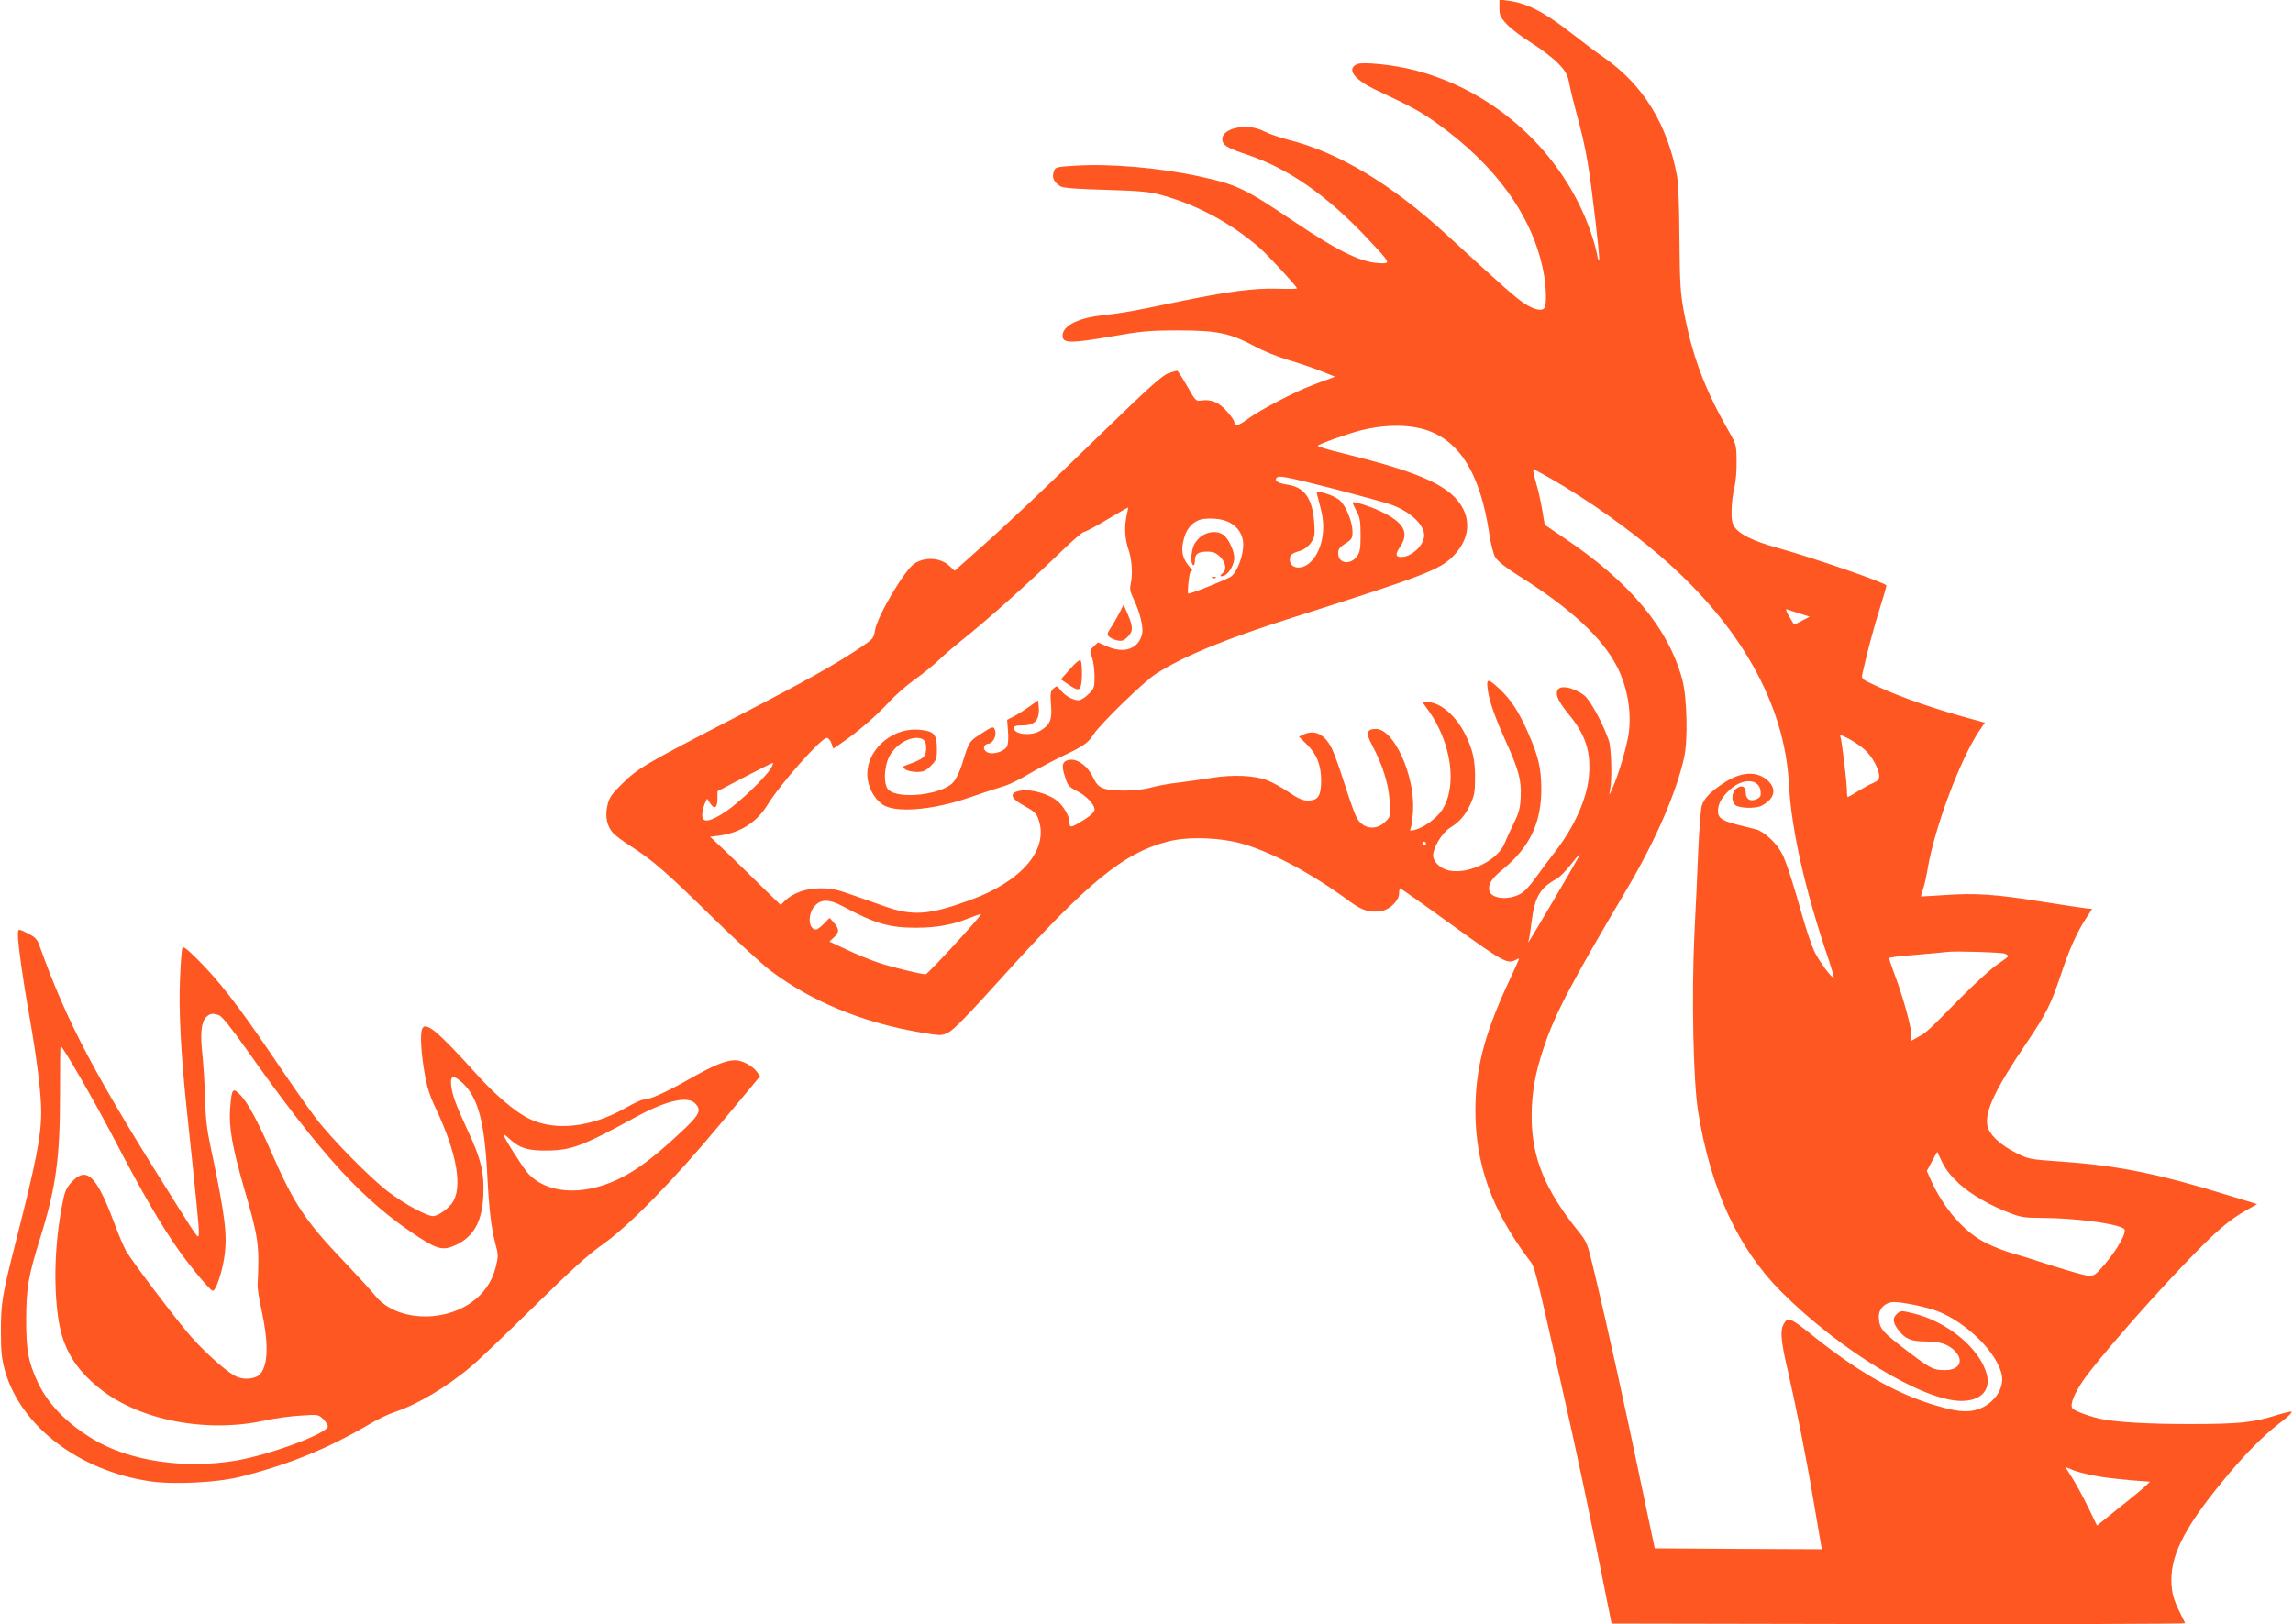 <?xml version="1.0" standalone="no"?>
<!DOCTYPE svg PUBLIC "-//W3C//DTD SVG 20010904//EN"
 "http://www.w3.org/TR/2001/REC-SVG-20010904/DTD/svg10.dtd">
<svg version="1.0" xmlns="http://www.w3.org/2000/svg"
 width="1280pt" height="907pt" viewBox="0 0 1280 907"
 preserveAspectRatio="xMidYMid meet">
<g transform="translate(0,907) scale(0.1,-0.1)"
fill="#ff5722" stroke="none">
<path d="M8370 9026 c0 -40 5 -52 41 -91 22 -24 85 -72 140 -106 54 -34 121
-85 148 -114 41 -43 51 -61 61 -111 6 -32 23 -102 37 -154 36 -133 49 -191 67
-295 21 -124 68 -524 63 -538 -2 -7 -8 8 -12 33 -4 25 -21 83 -37 130 -155
439 -533 784 -984 899 -118 30 -287 47 -319 33 -61 -28 -15 -88 114 -148 196
-92 246 -120 336 -185 329 -236 532 -521 591 -827 15 -77 18 -169 8 -196 -10
-27 -59 -18 -118 22 -49 33 -110 87 -428 379 -309 284 -606 463 -888 533 -47
12 -107 33 -134 47 -98 52 -253 14 -231 -57 8 -25 36 -40 138 -74 229 -77 443
-226 670 -467 123 -130 129 -139 84 -139 -110 0 -234 59 -495 234 -271 183
-317 205 -522 250 -223 49 -499 73 -694 61 -114 -7 -115 -7 -124 -35 -12 -32
3 -61 41 -82 14 -8 104 -14 252 -18 192 -6 243 -11 309 -29 202 -56 392 -159
551 -298 48 -43 205 -213 205 -223 0 -3 -49 -4 -108 -2 -132 4 -277 -15 -557
-73 -247 -52 -299 -61 -425 -76 -141 -16 -226 -63 -218 -121 5 -35 56 -34 275
4 166 29 210 33 373 33 216 0 287 -15 427 -90 45 -25 128 -58 185 -75 57 -17
138 -44 182 -62 l78 -31 -38 -15 c-22 -7 -64 -23 -94 -35 -91 -34 -286 -136
-350 -183 -58 -43 -80 -48 -80 -20 0 7 -18 34 -41 59 -43 50 -88 69 -142 61
-31 -5 -33 -3 -80 80 -27 47 -52 86 -56 86 -5 0 -28 -7 -51 -15 -33 -12 -110
-81 -364 -328 -348 -338 -525 -506 -709 -669 l-118 -105 -30 28 c-49 46 -135
51 -194 13 -56 -37 -210 -298 -221 -375 -6 -40 -11 -47 -68 -86 -146 -99 -306
-189 -695 -390 -515 -266 -559 -291 -647 -378 -60 -59 -73 -78 -83 -121 -15
-61 -3 -118 32 -156 12 -13 56 -46 97 -72 128 -83 197 -143 450 -391 135 -132
285 -270 333 -306 228 -171 512 -288 827 -342 125 -21 126 -21 165 -1 28 13
113 101 287 294 489 544 689 708 940 772 115 29 295 22 423 -16 167 -50 381
-166 588 -318 71 -53 116 -66 181 -54 47 9 96 59 96 97 0 16 3 29 6 29 3 0
134 -92 290 -205 288 -208 309 -219 356 -194 17 9 20 9 15 -2 -3 -8 -33 -74
-67 -147 -125 -272 -174 -465 -174 -692 0 -298 90 -552 293 -825 41 -55 28 -3
191 -725 82 -360 161 -736 233 -1100 l43 -215 1603 -3 c881 -1 1601 1 1599 5
-61 120 -71 150 -76 212 -11 156 64 310 279 573 122 150 227 257 323 331 44
33 75 62 68 65 -6 2 -46 -8 -89 -21 -126 -40 -210 -48 -483 -48 -227 0 -395
10 -485 27 -58 11 -154 45 -166 60 -16 20 9 83 64 162 73 105 355 429 550 633
187 196 256 255 362 315 l55 31 -167 51 c-387 119 -610 164 -923 186 -182 13
-186 13 -258 50 -89 45 -148 102 -158 151 -15 79 45 206 214 455 115 170 140
220 197 390 44 134 88 233 138 310 l36 55 -32 3 c-18 2 -131 19 -252 38 -254
41 -370 49 -545 36 -69 -4 -126 -8 -127 -7 -1 0 4 19 12 41 8 23 19 72 25 110
39 233 183 617 289 774 l31 45 -47 13 c-238 64 -415 126 -561 193 -79 36 -82
39 -76 66 23 107 69 278 99 371 19 60 35 115 35 123 0 14 -414 157 -621 214
-117 33 -195 70 -223 108 -17 23 -21 42 -20 100 1 40 8 97 16 127 8 32 13 94
12 147 -1 92 -2 93 -52 180 -129 227 -198 414 -244 663 -18 97 -21 158 -23
400 -1 176 -6 310 -14 350 -54 288 -190 507 -405 657 -45 31 -119 87 -166 124
-164 129 -262 181 -369 195 l-51 7 0 -47z m-440 -2348 c209 -51 332 -241 384
-591 8 -54 23 -112 33 -129 12 -20 58 -57 128 -101 292 -183 470 -348 553
-512 58 -116 81 -253 63 -375 -12 -76 -56 -226 -91 -303 -18 -41 -19 -41 -12
-7 12 60 7 232 -7 275 -33 96 -104 226 -137 252 -63 47 -138 61 -151 27 -10
-27 8 -63 63 -131 96 -116 127 -213 113 -353 -13 -125 -81 -276 -186 -413 -38
-49 -83 -109 -101 -135 -42 -59 -72 -91 -97 -104 -66 -36 -160 -26 -171 18 -9
36 11 67 75 120 150 123 215 259 215 449 -1 116 -15 179 -74 314 -50 115 -95
184 -160 245 -65 60 -74 60 -65 -6 9 -65 41 -155 105 -297 68 -150 83 -207 79
-300 -3 -65 -10 -90 -41 -152 -20 -41 -41 -88 -48 -105 -35 -96 -203 -179
-313 -154 -47 10 -87 49 -87 84 0 43 50 126 93 153 56 35 86 70 115 133 22 46
26 70 26 145 1 99 -13 162 -55 245 -52 105 -140 180 -212 180 l-27 0 34 -47
c130 -183 162 -425 75 -557 -31 -46 -101 -97 -153 -110 -25 -6 -28 -5 -21 11
5 10 10 54 13 98 10 197 -107 455 -207 455 -52 0 -58 -23 -23 -88 59 -110 94
-220 99 -314 6 -86 6 -87 -25 -117 -51 -51 -127 -39 -160 26 -11 21 -41 106
-67 188 -26 83 -58 171 -71 197 -40 79 -95 106 -158 77 l-25 -12 40 -39 c59
-57 83 -117 84 -204 0 -88 -17 -114 -75 -114 -28 0 -55 12 -106 47 -38 26 -91
55 -119 66 -72 28 -192 33 -311 14 -54 -9 -140 -21 -189 -27 -50 -5 -117 -18
-150 -27 -71 -21 -213 -23 -265 -5 -27 10 -40 24 -59 63 -27 59 -84 102 -127
97 -43 -5 -51 -28 -30 -92 15 -51 22 -59 65 -81 54 -27 101 -76 101 -105 0
-12 -19 -32 -52 -53 -79 -50 -88 -52 -88 -19 0 39 -40 103 -80 129 -47 33
-135 56 -183 50 -79 -11 -72 -43 19 -91 47 -26 60 -38 71 -71 59 -166 -91
-344 -377 -449 -232 -85 -324 -92 -480 -37 -47 16 -130 46 -185 65 -81 29
-114 36 -175 36 -81 0 -152 -25 -199 -70 l-23 -23 -112 109 c-61 60 -149 146
-196 191 l-86 81 49 6 c119 16 210 74 270 170 71 117 301 376 332 376 9 0 21
-13 26 -30 l11 -30 46 32 c86 58 189 147 259 222 37 41 104 100 148 131 44 31
105 80 135 109 30 29 91 81 135 116 139 111 359 307 561 502 56 54 108 98 115
98 8 0 66 31 129 69 63 38 116 68 117 67 1 -1 -2 -19 -7 -41 -15 -63 -11 -135
10 -195 19 -55 24 -138 11 -195 -5 -22 -1 -43 15 -75 35 -72 57 -157 50 -196
-17 -85 -97 -116 -194 -74 l-53 23 -24 -23 c-22 -21 -23 -24 -9 -62 8 -22 14
-70 14 -105 0 -61 -2 -67 -34 -99 -19 -19 -44 -34 -55 -34 -31 0 -76 25 -100
56 -20 26 -22 26 -40 10 -17 -15 -19 -27 -14 -91 7 -84 -5 -112 -60 -145 -50
-31 -147 -21 -147 15 0 11 12 15 49 15 70 0 97 33 89 109 l-3 31 -50 -36 c-27
-19 -66 -44 -86 -54 l-37 -19 5 -64 c3 -39 1 -72 -6 -85 -16 -29 -81 -48 -110
-32 -28 14 -23 44 7 48 26 4 46 44 37 73 -8 26 -13 25 -82 -20 -63 -40 -65
-44 -103 -169 -13 -41 -34 -85 -50 -101 -63 -69 -305 -96 -361 -40 -22 22 -26
89 -8 152 20 73 98 137 167 137 36 0 52 -16 52 -53 0 -53 -11 -63 -105 -97
-29 -11 -29 -12 -11 -26 11 -8 40 -14 64 -14 37 0 50 6 78 34 31 31 34 39 34
93 0 83 -15 100 -93 108 -165 18 -317 -127 -293 -279 11 -65 51 -125 99 -147
82 -37 275 -18 462 46 143 49 155 52 204 67 24 7 85 37 135 67 50 29 134 74
186 99 117 55 145 74 174 121 39 60 283 297 349 339 160 101 384 193 757 312
740 235 826 268 902 345 108 109 104 246 -10 346 -91 79 -257 142 -594 225
-86 21 -155 41 -152 45 6 10 158 64 236 85 120 31 243 35 338 12z m725 -279
c209 -120 434 -279 617 -437 442 -382 690 -822 714 -1267 13 -256 91 -600 224
-989 16 -49 28 -91 26 -93 -9 -9 -79 87 -107 143 -16 34 -45 120 -65 190 -52
186 -93 313 -116 357 -29 58 -100 124 -145 136 -21 5 -67 17 -103 26 -87 22
-110 38 -110 76 0 41 21 79 69 122 72 65 162 59 169 -11 3 -26 -1 -34 -23 -44
-35 -16 -60 0 -60 38 0 35 -27 44 -56 18 -23 -21 -25 -67 -3 -88 18 -19 114
-22 147 -5 73 38 87 92 36 140 -59 55 -148 52 -242 -10 -79 -51 -115 -88 -128
-132 -5 -19 -14 -131 -19 -249 -5 -118 -14 -323 -21 -455 -17 -348 -7 -831 20
-1000 70 -434 222 -764 463 -1006 326 -327 791 -610 1005 -611 110 -1 168 60
143 150 -38 143 -221 294 -410 339 -66 16 -70 16 -90 -2 -27 -24 -25 -49 7
-91 38 -50 71 -64 153 -64 80 0 128 -16 165 -56 49 -53 22 -104 -56 -104 -66
0 -80 7 -194 93 -162 123 -174 137 -177 202 -2 48 36 85 85 85 54 -1 179 -27
240 -50 166 -63 341 -238 362 -361 13 -75 -47 -159 -134 -188 -48 -16 -105
-14 -186 8 -239 62 -460 183 -730 399 -137 110 -146 113 -172 61 -16 -30 -9
-100 24 -239 50 -219 105 -493 143 -720 22 -129 42 -247 45 -263 l5 -27 -467
2 -466 3 -78 370 c-82 397 -193 898 -259 1172 -40 168 -41 169 -97 238 -180
225 -253 405 -253 631 0 132 19 240 67 383 62 188 152 359 464 886 162 274
279 545 321 740 21 99 15 334 -11 430 -77 287 -294 547 -662 793 l-106 72 -13
77 c-7 43 -22 113 -35 156 -12 42 -19 77 -16 77 4 0 47 -23 96 -51z m-1210
-58 c149 -39 297 -79 327 -91 102 -38 178 -110 178 -169 0 -55 -70 -121 -128
-121 -32 0 -34 16 -7 56 54 80 23 137 -110 200 -64 30 -155 58 -155 48 0 -3
10 -24 22 -47 19 -35 23 -58 23 -134 0 -77 -3 -96 -21 -120 -37 -50 -104 -39
-104 17 0 24 8 35 40 55 36 23 40 30 40 65 0 54 -34 141 -69 174 -15 15 -52
33 -81 41 -52 14 -52 14 -47 -8 3 -12 13 -51 22 -87 29 -114 1 -238 -67 -295
-46 -39 -108 -28 -108 20 0 27 10 36 60 50 21 7 44 24 58 45 22 32 23 42 18
115 -11 134 -54 195 -150 209 -49 8 -71 20 -62 35 12 19 40 13 321 -58z m-584
-187 c50 -25 79 -71 79 -124 0 -65 -34 -154 -68 -179 -26 -18 -234 -101 -240
-95 -2 1 -1 32 3 68 5 45 11 64 19 59 6 -3 1 5 -10 18 -46 52 -55 97 -32 172
17 57 59 95 111 100 54 5 105 -2 138 -19z m3183 -509 l58 -18 -43 -23 -44 -22
-22 37 c-23 37 -29 55 -15 48 4 -2 33 -12 66 -22z m365 -761 c42 -37 81 -109
81 -148 0 -17 -9 -27 -32 -37 -18 -7 -56 -28 -85 -46 -29 -18 -55 -33 -58 -33
-3 0 -5 15 -5 33 0 46 -28 280 -36 301 -6 15 2 14 45 -8 28 -15 69 -42 90 -62z
m-6107 -106 c-35 -55 -174 -187 -250 -239 -89 -59 -132 -66 -132 -20 0 16 6
43 13 61 l14 31 17 -26 c24 -37 41 -26 41 25 l0 42 150 79 c83 43 154 79 158
79 5 0 0 -14 -11 -32z m3658 -418 c0 -5 -4 -10 -10 -10 -5 0 -10 5 -10 10 0 6
5 10 10 10 6 0 10 -4 10 -10z m851 -77 c-28 -53 -272 -467 -278 -472 -3 -3 -4
-1 -1 4 3 6 11 53 17 105 18 141 46 191 139 242 17 9 52 44 78 77 47 61 63 76
45 44z m-4105 -274 c178 -96 258 -119 408 -119 114 0 206 17 297 54 35 14 64
24 66 23 6 -6 -298 -337 -310 -337 -28 1 -190 40 -263 65 -43 14 -123 47 -176
72 l-98 46 25 23 c31 29 31 45 1 81 l-25 28 -31 -32 c-18 -18 -38 -33 -44 -33
-43 0 -49 83 -10 129 35 42 82 42 160 0z m6487 -264 c9 -4 17 -10 17 -14 0 -3
-29 -25 -63 -48 -34 -23 -125 -106 -202 -184 -186 -189 -190 -193 -236 -218
l-39 -22 0 29 c0 46 -44 206 -87 322 -22 58 -39 108 -37 111 2 4 70 12 151 18
82 7 159 14 173 16 41 6 304 -2 323 -10z m-257 -1284 c67 -61 175 -123 289
-166 54 -21 83 -25 168 -25 188 0 428 -32 464 -61 18 -16 -33 -109 -107 -197
-50 -59 -61 -67 -90 -65 -18 0 -109 26 -204 56 -94 31 -198 63 -231 72 -33 9
-94 33 -135 53 -124 60 -242 196 -315 361 l-19 43 29 54 29 53 28 -59 c19 -40
50 -78 94 -119z m787 -1636 c50 -8 134 -17 185 -21 l94 -7 -24 -23 c-13 -13
-79 -68 -148 -122 l-124 -100 -42 87 c-38 79 -79 154 -119 215 l-16 25 50 -20
c28 -10 93 -26 144 -34z"/>
<path d="M6250 5650 c-13 -25 -34 -62 -48 -83 -22 -33 -23 -40 -11 -52 8 -8
29 -17 46 -21 26 -5 37 -1 57 19 32 32 32 56 2 126 l-24 55 -22 -44z"/>
<path d="M5972 5333 l-50 -56 42 -29 c50 -34 62 -35 70 -5 9 34 7 135 -3 141
-5 4 -32 -19 -59 -51z"/>
<path d="M6712 6080 c-18 -11 -40 -36 -48 -55 -16 -40 -19 -101 -4 -110 6 -4
10 6 10 22 0 40 17 53 68 53 35 0 49 -6 73 -29 32 -32 38 -71 14 -91 -21 -17
-12 -24 14 -11 26 15 51 62 51 98 -1 39 -33 107 -61 127 -32 22 -77 20 -117
-4z"/>
<path d="M6768 5843 c7 -3 16 -2 19 1 4 3 -2 6 -13 5 -11 0 -14 -3 -6 -6z"/>
<path d="M100 3851 c0 -52 29 -260 65 -461 41 -231 65 -426 65 -530 0 -132
-31 -290 -140 -715 -78 -308 -85 -347 -85 -510 0 -116 5 -154 23 -220 89 -310
415 -558 811 -616 132 -19 372 -7 501 25 267 67 487 156 722 294 45 27 108 57
138 67 127 41 297 142 433 258 40 33 196 183 347 331 201 198 302 290 375 341
150 104 398 357 665 678 l223 268 -19 26 c-26 34 -81 63 -121 63 -52 0 -117
-27 -257 -106 -130 -74 -220 -114 -255 -114 -10 0 -53 -20 -97 -45 -193 -111
-399 -133 -545 -59 -74 37 -187 133 -283 240 -225 250 -292 305 -310 258 -11
-29 -6 -128 13 -239 14 -85 29 -131 64 -205 118 -249 152 -445 90 -528 -26
-35 -80 -72 -106 -72 -35 0 -158 67 -247 134 -99 74 -321 299 -407 413 -34 43
-143 200 -243 348 -193 285 -300 422 -423 544 -62 61 -76 70 -80 55 -3 -11 -9
-86 -12 -169 -8 -170 5 -420 35 -705 58 -549 70 -669 70 -709 0 -44 0 -44
-116 140 -468 741 -618 1024 -775 1463 -11 31 -25 45 -59 62 -58 30 -60 30
-60 -5z m1124 -450 c16 -7 69 -73 147 -183 424 -601 657 -855 970 -1058 104
-67 135 -73 204 -41 99 46 146 130 153 274 6 127 -12 205 -88 367 -66 142 -87
200 -92 255 -4 48 11 53 52 19 96 -81 134 -215 150 -524 11 -204 22 -293 46
-387 16 -58 16 -68 1 -129 -21 -82 -66 -147 -137 -197 -168 -117 -425 -99
-536 39 -21 27 -101 114 -177 194 -211 221 -275 317 -397 595 -79 181 -137
289 -177 330 -44 45 -49 39 -58 -69 -9 -105 11 -218 75 -441 84 -288 89 -324
78 -550 -1 -16 8 -77 21 -135 41 -188 39 -310 -7 -362 -20 -24 -76 -33 -120
-19 -46 13 -169 120 -264 226 -77 87 -325 414 -364 480 -13 23 -41 89 -63 148
-102 274 -157 328 -241 237 -31 -34 -39 -52 -53 -127 -41 -212 -49 -445 -22
-632 24 -166 91 -280 228 -391 223 -181 603 -254 932 -180 50 11 136 23 192
26 99 7 101 6 127 -19 14 -14 26 -33 26 -41 0 -39 -324 -159 -512 -191 -291
-49 -600 -2 -803 122 -147 90 -250 197 -306 319 -52 114 -63 174 -63 349 1
176 11 235 79 455 87 277 110 445 110 792 0 153 1 278 3 278 11 0 187 -304
297 -515 164 -314 264 -486 366 -630 68 -95 169 -217 186 -222 15 -5 50 92 64
180 20 129 8 228 -76 627 -20 93 -28 161 -30 265 -2 77 -9 187 -15 245 -13
120 -7 183 21 211 21 21 36 23 73 10z m2656 -491 c36 -36 26 -61 -52 -136
-163 -155 -269 -237 -379 -289 -201 -95 -403 -80 -505 38 -32 38 -134 199
-134 213 0 4 17 -9 39 -29 54 -49 100 -62 206 -61 137 2 198 25 500 190 164
89 283 116 325 74z"/>
</g>
</svg>
